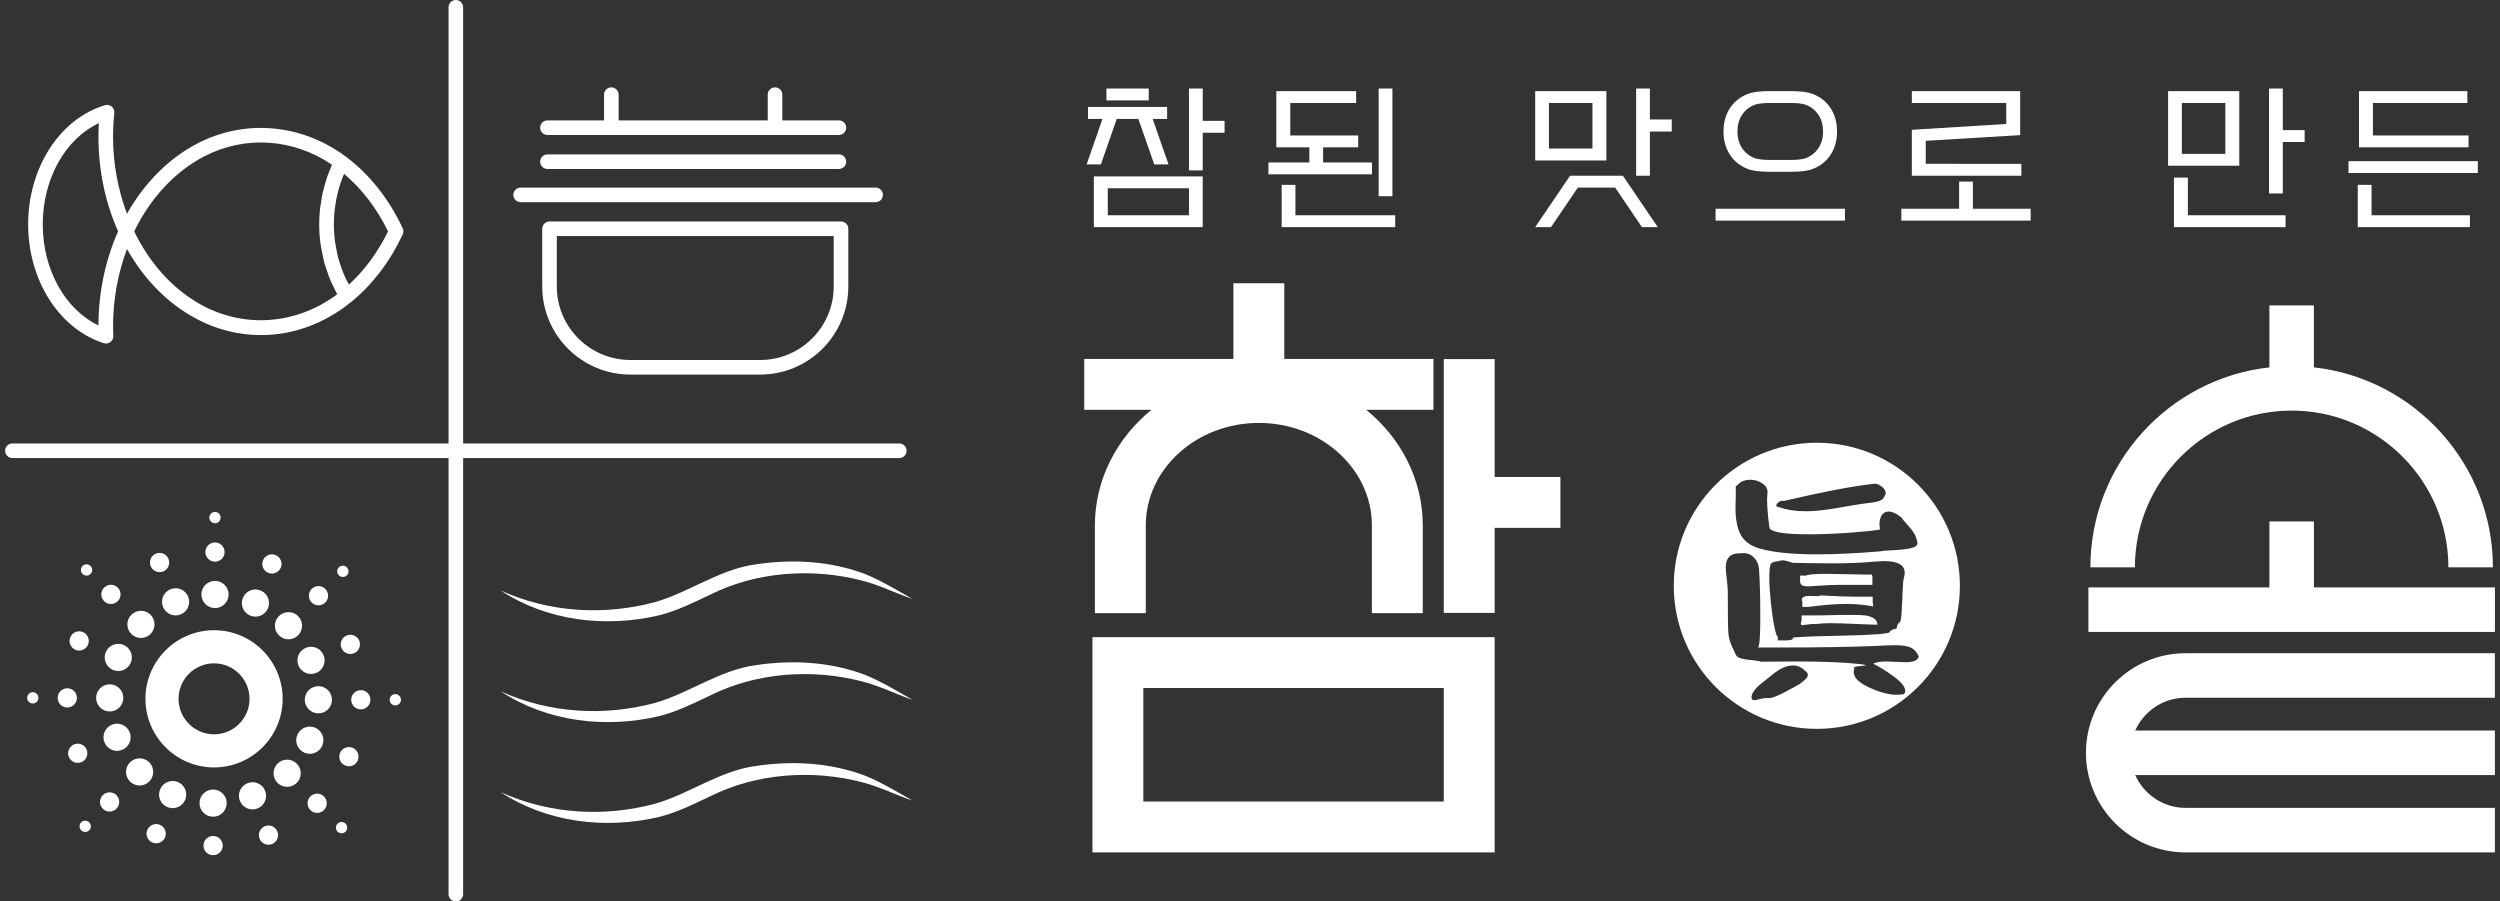 <?xml version="1.0" encoding="utf-8"?>
<!-- Generator: Adobe Illustrator 27.2.0, SVG Export Plug-In . SVG Version: 6.00 Build 0)  -->
<svg version="1.1" id="레이어_1" xmlns="http://www.w3.org/2000/svg" xmlns:xlink="http://www.w3.org/1999/xlink" x="0px"
	 y="0px" viewBox="0 0 1799.04 648.72" style="enable-background:new 0 0 1799.04 648.72;" xml:space="preserve">
<rect x="0" y="0" width="1799.04" height="648.72" fill="#333333" stroke="none"/>
<style type="text/css">
	.st0{fill:#FFFFFF;}
</style>
<g>
	<g>
		<path class="st0" d="M647.14,329.62c2.91,0,5.26-2.35,5.26-5.25c0-2.9-2.35-5.25-5.26-5.25H333.29V5.26c0-2.9-2.35-5.26-5.26-5.26
			s-5.25,2.35-5.25,5.26v313.85H8.92c-2.9,0-5.25,2.35-5.25,5.25c0,2.91,2.35,5.25,5.25,5.25h313.86v313.85
			c0,2.9,2.35,5.25,5.25,5.25s5.26-2.35,5.26-5.25V329.62H647.14z"/>
		<circle class="st0" cx="154.71" cy="427.81" r="9.78"/>
		<circle class="st0" cx="154.71" cy="397.27" r="6.92"/>
		<circle class="st0" cx="154.71" cy="372.45" r="4.06"/>
		<path class="st0" d="M94.51,442.4c-3.82,3.82-3.82,10.01,0,13.83c3.82,3.82,10.01,3.82,13.83,0c3.82-3.82,3.82-10.01,0-13.83
			C104.52,438.59,98.33,438.59,94.51,442.4z"/>
		<path class="st0" d="M74.94,422.83c-2.7,2.7-2.7,7.08,0,9.79c2.7,2.7,7.08,2.7,9.79,0c2.7-2.7,2.7-7.08,0-9.79
			C82.02,420.13,77.64,420.13,74.94,422.83z"/>
		<path class="st0" d="M59.41,407.3c-1.59,1.58-1.59,4.16,0,5.74c1.59,1.59,4.16,1.59,5.74,0c1.59-1.59,1.59-4.16,0-5.74
			C63.56,405.71,60.99,405.71,59.41,407.3z"/>
		<path class="st0" d="M69.18,502.21c0,5.4,4.38,9.78,9.78,9.78c5.4,0,9.78-4.38,9.78-9.78c0-5.4-4.38-9.78-9.78-9.78
			C73.56,492.43,69.18,496.8,69.18,502.21z"/>
		<path class="st0" d="M55.34,502.21c0-3.82-3.1-6.92-6.92-6.92s-6.92,3.1-6.92,6.92s3.1,6.92,6.92,6.92S55.34,506.03,55.34,502.21z
			"/>
		<path class="st0" d="M23.6,498.14c-2.24,0-4.06,1.82-4.06,4.06c0,2.24,1.82,4.06,4.06,4.06c2.24,0,4.06-1.82,4.06-4.06
			C27.66,499.96,25.84,498.14,23.6,498.14z"/>
		<path class="st0" d="M107.38,548.57c-3.82-3.82-10.01-3.82-13.83,0c-3.82,3.82-3.82,10.01,0,13.83c3.82,3.82,10.01,3.82,13.83,0
			C111.2,558.58,111.2,552.39,107.38,548.57z"/>
		<path class="st0" d="M73.98,572.19c-2.7,2.7-2.7,7.08,0,9.79c2.7,2.7,7.08,2.7,9.79,0c2.7-2.7,2.7-7.08,0-9.79
			C81.06,569.49,76.68,569.49,73.98,572.19z"/>
		<path class="st0" d="M58.45,591.76c-1.59,1.59-1.59,4.16,0,5.75c1.59,1.59,4.16,1.59,5.74,0c1.59-1.59,1.59-4.16,0-5.75
			C62.61,590.18,60.03,590.18,58.45,591.76z"/>
		<path class="st0" d="M153.35,568.17c-5.4,0-9.78,4.38-9.78,9.78c0,5.4,4.38,9.78,9.78,9.78c5.4,0,9.78-4.38,9.78-9.78
			C163.13,572.55,158.75,568.17,153.35,568.17z"/>
		<path class="st0" d="M153.35,601.57c-3.82,0-6.92,3.1-6.92,6.92c0,3.82,3.1,6.92,6.92,6.92c3.82,0,6.92-3.1,6.92-6.92
			C160.27,604.67,157.18,601.57,153.35,601.57z"/>
		<path class="st0" d="M199.72,549.53c-3.82,3.82-3.82,10.01,0,13.83c3.82,3.82,10.01,3.82,13.83,0c3.82-3.82,3.82-10.01,0-13.83
			C209.73,545.71,203.54,545.71,199.72,549.53z"/>
		<path class="st0" d="M223.34,573.15c-2.7,2.7-2.7,7.08,0,9.79c2.7,2.7,7.08,2.7,9.79,0c2.7-2.7,2.7-7.08,0-9.79
			C230.42,570.44,226.04,570.44,223.34,573.15z"/>
		<path class="st0" d="M242.91,592.72c-1.59,1.59-1.59,4.16,0,5.74c1.59,1.59,4.16,1.59,5.74,0c1.59-1.59,1.59-4.16,0-5.74
			C247.07,591.13,244.5,591.13,242.91,592.72z"/>
		<path class="st0" d="M229.1,493.78c-5.4,0-9.78,4.38-9.78,9.78c0,5.4,4.38,9.78,9.78,9.78s9.78-4.38,9.78-9.78
			C238.88,498.16,234.5,493.78,229.1,493.78z"/>
		<path class="st0" d="M259.64,496.64c-3.82,0-6.92,3.1-6.92,6.92c0,3.82,3.1,6.92,6.92,6.92s6.92-3.1,6.92-6.92
			C266.56,499.74,263.46,496.64,259.64,496.64z"/>
		<path class="st0" d="M284.47,499.5c-2.24,0-4.06,1.82-4.06,4.06c0,2.24,1.82,4.06,4.06,4.06c2.24,0,4.06-1.82,4.06-4.06
			C288.53,501.32,286.71,499.5,284.47,499.5z"/>
		<path class="st0" d="M200.68,443.36c-3.82,3.82-3.82,10.01,0,13.83c3.82,3.82,10.01,3.82,13.83,0c3.82-3.82,3.82-10.01,0-13.83
			C210.69,439.54,204.5,439.54,200.68,443.36z"/>
		<path class="st0" d="M234.08,433.58c2.7-2.7,2.7-7.08,0-9.79c-2.7-2.7-7.08-2.7-9.79,0c-2.7,2.7-2.7,7.08,0,9.79
			C227,436.28,231.38,436.28,234.08,433.58z"/>
		<path class="st0" d="M243.87,408.26c-1.59,1.59-1.59,4.16,0,5.74c1.59,1.59,4.16,1.59,5.74,0c1.59-1.59,1.59-4.16,0-5.74
			C248.03,406.67,245.46,406.67,243.87,408.26z"/>
		<path class="st0" d="M128.04,562.78c-4.98-2.1-10.71,0.24-12.81,5.21c-2.1,4.98,0.23,10.71,5.21,12.81
			c4.98,2.1,10.71-0.23,12.81-5.21C135.35,570.62,133.02,564.88,128.04,562.78z"/>
		<path class="st0" d="M115.07,593.56c-3.52-1.49-7.58,0.17-9.06,3.69c-1.49,3.52,0.17,7.58,3.69,9.06
			c3.52,1.49,7.58-0.17,9.07-3.69C120.24,599.1,118.59,595.04,115.07,593.56z"/>
		<path class="st0" d="M190.76,568.99c-2.03-5-7.74-7.41-12.74-5.37c-5,2.04-7.41,7.74-5.37,12.74c2.03,5,7.74,7.41,12.74,5.37
			C190.39,579.7,192.79,573.99,190.76,568.99z"/>
		<path class="st0" d="M190.6,594.55c-3.54,1.44-5.24,5.48-3.8,9.02c1.44,3.54,5.48,5.24,9.02,3.8c3.54-1.44,5.24-5.48,3.8-9.02
			S194.14,593.11,190.6,594.55z"/>
		<path class="st0" d="M231.96,536.47c2.1-4.98-0.24-10.71-5.21-12.81c-4.98-2.1-10.71,0.23-12.81,5.21
			c-2.1,4.98,0.24,10.71,5.21,12.81C224.12,543.78,229.86,541.44,231.96,536.47z"/>
		<path class="st0" d="M253.77,538.15c-3.52-1.48-7.58,0.17-9.06,3.69c-1.48,3.52,0.17,7.58,3.69,9.06
			c3.52,1.48,7.58-0.17,9.06-3.69C258.95,543.7,257.3,539.64,253.77,538.15z"/>
		<path class="st0" d="M214.76,478.9c2.04,5,7.74,7.41,12.74,5.37c5-2.03,7.41-7.74,5.37-12.74c-2.04-5-7.74-7.41-12.74-5.37
			C215.13,468.19,212.73,473.9,214.76,478.9z"/>
		<path class="st0" d="M245.7,466.31c1.44,3.54,5.48,5.24,9.02,3.8c3.54-1.44,5.24-5.48,3.8-9.02c-1.44-3.54-5.48-5.24-9.02-3.8
			C245.96,458.73,244.26,462.77,245.7,466.31z"/>
		<path class="st0" d="M174.81,430.17c-2.1,4.98,0.23,10.71,5.21,12.81c4.98,2.1,10.71-0.23,12.81-5.21
			c2.1-4.98-0.24-10.71-5.21-12.81C182.64,422.86,176.9,425.19,174.81,430.17z"/>
		<path class="st0" d="M198.37,399.45c-3.52-1.48-7.58,0.17-9.06,3.69c-1.49,3.52,0.17,7.58,3.69,9.06
			c3.52,1.48,7.58-0.17,9.06-3.69C203.54,404.99,201.89,400.93,198.37,399.45z"/>
		<path class="st0" d="M122.68,424.03c-5,2.04-7.41,7.74-5.37,12.74c2.04,5,7.74,7.41,12.74,5.37c5-2.04,7.41-7.74,5.37-12.74
			C133.39,424.4,127.68,422,122.68,424.03z"/>
		<path class="st0" d="M112.24,398.39c-3.54,1.44-5.24,5.48-3.8,9.02c1.44,3.54,5.48,5.24,9.02,3.8c3.54-1.44,5.24-5.48,3.8-9.02
			C119.82,398.66,115.78,396.95,112.24,398.39z"/>
		<path class="st0" d="M76.11,469.3c-2.1,4.97,0.23,10.71,5.21,12.81c4.98,2.1,10.71-0.23,12.81-5.21
			c2.1-4.98-0.24-10.71-5.21-12.81C83.94,461.99,78.2,464.32,76.11,469.3z"/>
		<path class="st0" d="M63.35,463.92c1.49-3.52-0.17-7.58-3.69-9.06c-3.52-1.49-7.58,0.17-9.06,3.69c-1.49,3.52,0.17,7.58,3.69,9.07
			C57.81,469.1,61.87,467.44,63.35,463.92z"/>
		<path class="st0" d="M93.3,526.86c-2.04-5-7.74-7.41-12.74-5.37c-5,2.03-7.41,7.74-5.37,12.74c2.03,5,7.74,7.41,12.74,5.37
			C92.93,537.57,95.33,531.87,93.3,526.86z"/>
		<path class="st0" d="M62.36,539.45c-1.44-3.54-5.48-5.24-9.02-3.8c-3.54,1.44-5.24,5.48-3.8,9.02c1.44,3.54,5.48,5.24,9.02,3.8
			C62.1,547.03,63.8,542.99,62.36,539.45z"/>
		<path class="st0" d="M104.66,502.88c0,27.22,22.15,49.37,49.37,49.37c27.22,0,49.37-22.15,49.37-49.37
			c0-27.22-22.15-49.37-49.37-49.37C126.81,453.51,104.66,475.66,104.66,502.88z M154.03,477.35c14.08,0,25.54,11.46,25.54,25.54
			c0,14.08-11.46,25.54-25.54,25.54c-14.08,0-25.54-11.46-25.54-25.54C128.49,488.8,139.95,477.35,154.03,477.35z"/>
		<path class="st0" d="M544.14,406.08c-26.12,3.4-48.16,20.16-72.57,27.15c-36.61,9.85-76.05,7.65-111.18-8.26
			c33.08,21.87,75.43,26.91,113.81,17.83c13.09-3.21,25.14-9.35,36.61-14.74c33.3-16.74,73.74-19.64,109.82-10.19
			c12.27,3.12,23.87,9.02,36.13,13.21c-11.24-6.33-22.23-13.12-34.48-18.1C597.42,403.68,570.36,402.18,544.14,406.08z"/>
		<path class="st0" d="M544.14,478.63c-26.12,3.4-48.16,20.16-72.57,27.15c-36.61,9.85-76.05,7.65-111.18-8.26
			c33.08,21.87,75.43,26.91,113.81,17.83c13.09-3.21,25.14-9.35,36.61-14.74c33.3-16.74,73.74-19.64,109.82-10.19
			c12.27,3.12,23.87,9.02,36.13,13.21c-11.24-6.33-22.23-13.12-34.48-18.09C597.42,476.24,570.36,474.73,544.14,478.63z"/>
		<path class="st0" d="M544.14,551.18c-26.12,3.4-48.16,20.16-72.57,27.15c-36.61,9.85-76.05,7.65-111.18-8.26
			c33.08,21.87,75.43,26.91,113.81,17.83c13.09-3.21,25.14-9.35,36.61-14.74c33.3-16.74,73.74-19.64,109.82-10.19
			c12.27,3.12,23.87,9.02,36.13,13.21c-11.24-6.33-22.23-13.12-34.48-18.09C597.42,548.79,570.36,547.28,544.14,551.18z"/>
		<path class="st0" d="M74.7,246.94c0.52,0.17,1.05,0.25,1.58,0.25c1.14,0,2.27-0.37,3.2-1.09c1.36-1.04,2.13-2.68,2.05-4.39
			c-0.1-2.42-0.17-4.83-0.17-7.29c0-19.14,3.56-37.97,10.03-55.26c11.44,20.36,26.89,36.71,45.21,47.59
			c16.04,9.53,33.3,14.37,51.3,14.37c23.27,0,45.76-8.3,65.03-24.01c15.14-12.34,27.88-29.07,36.86-48.4c0.65-1.41,0.65-3.03,0-4.43
			c-9.85-21.19-24.06-39.07-41.1-51.69c-31.66-23.48-72.23-27.06-106.32-9.52c-20.55,10.56-38.35,28.36-51,50.76
			c-6.46-17.29-10.02-36.11-10.02-55.25c0-5.57,0.32-11.39,0.94-17.29c0.19-1.74-0.51-3.47-1.87-4.6c-1.36-1.12-3.17-1.51-4.87-0.99
			C43,85.46,20.26,120.72,20.26,161.44C20.26,201.66,42.65,236.82,74.7,246.94z M240.82,151.05c0.12-1.13,0.34-2.23,0.5-3.35
			c0.33-2.29,0.7-4.57,1.2-6.82c0.28-1.27,0.62-2.52,0.95-3.77c0.55-2.06,1.15-4.09,1.84-6.09c0.42-1.23,0.87-2.46,1.34-3.67
			c0.3-0.75,0.66-1.47,0.98-2.21c12.78,10.76,23.6,24.91,31.59,41.36c-7.23,14.87-16.86,27.97-28.11,38.3
			c-0.58-1.07-1.21-2.12-1.75-3.22c-0.7-1.42-1.38-2.85-2-4.31c-0.95-2.26-1.76-4.6-2.52-6.95c-0.47-1.47-0.99-2.92-1.39-4.42
			c-0.7-2.63-1.2-5.33-1.67-8.05c-0.23-1.32-0.54-2.6-0.71-3.93c-0.52-4.09-0.84-8.24-0.84-12.47
			C240.22,157.95,240.44,154.48,240.82,151.05z M147.18,112.41c29.31-15.09,63.85-12.79,91.7,6.11c-0.58,1.27-1.01,2.62-1.54,3.91
			c-0.61,1.49-1.23,2.96-1.76,4.48c-0.77,2.19-1.4,4.44-2.02,6.7c-0.4,1.48-0.86,2.92-1.2,4.42c-0.58,2.54-0.98,5.14-1.36,7.74
			c-0.19,1.28-0.46,2.53-0.61,3.82c-0.43,3.91-0.69,7.87-0.69,11.86c0,4.78,0.35,9.49,0.95,14.11c0.2,1.54,0.59,3.01,0.86,4.52
			c0.54,3.05,1.09,6.09,1.89,9.04c0.47,1.73,1.11,3.39,1.67,5.08c0.87,2.63,1.75,5.24,2.83,7.76c0.74,1.73,1.61,3.37,2.45,5.04
			c0.79,1.58,1.44,3.25,2.32,4.78c-30.26,22.56-68.97,24.81-100.72,5.94c-18.91-11.24-34.56-28.92-45.38-51.22
			C108.33,142.32,126.22,123.17,147.18,112.41z M71.15,88.61c-0.2,3.38-0.3,6.71-0.3,9.98c0,23.72,4.88,47.14,14.14,67.92
			c-9.22,20.7-14.1,44.04-14.14,67.65c-23.93-11.39-40.09-40.12-40.09-72.71C30.77,128.59,47.03,99.89,71.15,88.61z"/>
		<path class="st0" d="M395.45,159.37c-2.9,0-5.25,2.35-5.25,5.25v41.55c0,34.95,28.44,63.38,63.39,63.38h93.48
			c34.95,0,63.39-28.44,63.39-63.38v-41.55c0-2.9-2.35-5.25-5.25-5.25H395.45z M599.94,206.18c0,29.16-23.72,52.87-52.88,52.87
			h-93.48c-29.16,0-52.88-23.72-52.88-52.87v-36.3h199.24V206.18z"/>
		<path class="st0" d="M374.68,145.49h255.43c2.91,0,5.25-2.35,5.25-5.25c0-2.91-2.35-5.26-5.25-5.26H374.68
			c-2.9,0-5.26,2.35-5.26,5.26C369.43,143.14,371.78,145.49,374.68,145.49z"/>
		<path class="st0" d="M393.95,121.6h209.74c2.91,0,5.25-2.35,5.25-5.25s-2.35-5.25-5.25-5.25H393.95c-2.91,0-5.25,2.35-5.25,5.25
			S391.05,121.6,393.95,121.6z"/>
		<path class="st0" d="M393.95,97.14h209.74c2.91,0,5.25-2.35,5.25-5.25c0-2.9-2.35-5.25-5.25-5.25h-40.71V68.13
			c0-2.9-2.35-5.26-5.25-5.26c-2.9,0-5.25,2.35-5.25,5.26v18.49H445.17V68.13c0-2.9-2.35-5.26-5.25-5.26s-5.25,2.35-5.25,5.26v18.49
			h-40.71c-2.91,0-5.25,2.35-5.25,5.25C388.7,94.79,391.05,97.14,393.95,97.14z"/>
	</g>
	<g>
		<g>
			<path class="st0" d="M1307.42,318.6c-56.86,0-102.95,46.09-102.95,102.95s46.09,102.95,102.95,102.95s102.95-46.09,102.95-102.95
				S1364.28,318.6,1307.42,318.6z M1279.7,361.53c0.96-0.78,1.92-1.17,2.88-1.17c0.48,0,0.78,0.06,0.9,0.18
				c29.41-6.85,51.27-10.99,65.57-12.44h0.17c1.56,0,3.24,0.73,5.05,2.17c1.8,1.45,2.7,2.95,2.7,4.51c0,0.72-0.3,1.5-0.9,2.34
				c-0.6,2.65-4.51,4.27-11.71,4.86c-2.64,0.25-9.22,1.29-19.72,3.15c-10.51,1.87-18.82,2.79-24.95,2.79
				c-7.56,0-14.11-1.02-19.63-3.06c-1.2,0-1.8-0.36-1.8-1.08C1278.26,363.06,1278.73,362.31,1279.7,361.53z M1249.07,358.74v-8.64
				l2.17-1.99c2.04-1.92,4.8-2.87,8.28-2.87c3.12,0,5.97,0.84,8.56,2.51c2.58,1.68,3.87,3.79,3.87,6.31c0,0.6-0.06,1.41-0.17,2.43
				c-0.12,1.02-0.18,1.95-0.18,2.79c0,3.6,0.28,8.02,0.81,13.24c0.54,5.22,1,7.95,1.35,8.19c2.88,2.52,12.07,3.79,27.56,3.79
				c9.25,0,19.19-0.39,29.81-1.17c10.63-0.78,17.87-1.53,21.71-2.25c-0.24-1.68-0.36-2.88-0.36-3.6c0-2.77,0.57-5.02,1.71-6.76
				c1.14-1.73,2.79-2.61,4.96-2.61c2.51,0,5.52,1.38,9,4.14c0.61,0.96,2.52,3.24,5.77,6.85c3.24,3.61,5.1,7.03,5.58,10.27
				c0.24,0.72,0.36,1.2,0.36,1.44c0,1.81-1.78,3.07-5.32,3.79c-3.54,0.72-7.69,1.17-12.43,1.35c-4.74,0.17-7.72,0.44-8.92,0.81
				c-17.53,1.44-32.72,2.16-45.57,2.16c-18.26,0-32.18-1.44-41.79-4.32c-6.37-1.92-10.79-5.22-13.25-9.9
				c-2.45-4.69-3.68-10.99-3.68-18.91C1248.9,362.76,1248.95,360.42,1249.07,358.74z M1360.22,454.57c0,1.44-11.74,2.4-35.22,2.88
				c-23.47,0.48-35.21,1.02-35.21,1.62c0,0.24,0.24,0.42,0.72,0.53c-0.72,0.84-2.76,1.26-6.13,1.26h-5.04v-2.88h-0.18
				c-0.6,0-1.38-2.4-2.34-7.2c-0.96-4.8-1.8-10.62-2.51-17.47c-0.73-6.85-1.09-12.73-1.09-17.65c0-5.16,0.36-8.47,1.09-9.91
				c1.19-1.2,2.81-1.8,4.85-1.8c1.32-0.48,2.65-0.73,3.97-0.73c0.95,0,3.36,0.61,7.2,1.81c11.04,0.25,20.29,0.36,27.74,0.36
				c12.6,0,22.81-0.42,30.62-1.26c3.36-0.24,5.76-0.36,7.2-0.36c9.84,0,14.77,2.82,14.77,8.47c0,1.08-0.18,2.23-0.54,3.43
				c-0.48,1.31-0.81,4.74-0.99,10.26c-0.18,5.52-0.42,10.6-0.72,15.22c-0.31,4.63-0.87,6.94-1.71,6.94h-0.18
				c-0.96,1.2-1.44,2.23-1.44,3.06c0,0.96-0.48,1.45-1.45,1.45c-0.6,0-1.25,0.24-1.98,0.72c-0.72,0.48-1.38,0.72-1.98,0.72
				C1360.03,454.15,1360.22,454.34,1360.22,454.57z M1300.59,487.09c-0.24,0.54-0.66,1.08-1.26,1.62c-0.6,0.54-1.11,1-1.53,1.35
				c-0.42,0.36-0.96,0.81-1.62,1.34c-0.66,0.54-1.11,0.87-1.35,1c-0.95,0.48-2.94,1.56-5.94,3.24c-3,1.68-5.71,3.09-8.11,4.23
				c-2.4,1.14-4.56,1.95-6.48,2.43h-1.45c-2.52,0-4.74,0.28-6.66,0.81c-1.93,0.54-3.01,0.81-3.24,0.81c-0.48,0-1.2-0.17-2.17-0.53
				c-0.24-0.73-0.36-1.26-0.36-1.62c0-1.45,0.6-2.98,1.81-4.6c1.19-1.62,2.42-2.98,3.68-4.05c1.26-1.08,2.98-2.46,5.14-4.15
				c2.16-1.67,3.6-2.81,4.32-3.42c5.29-4.44,10.26-6.67,14.95-6.67c3.36,0,6.36,1.39,9,4.15c1.09,0.72,1.62,1.56,1.62,2.52
				C1300.95,486.04,1300.83,486.54,1300.59,487.09z M1371.21,476.55c-1.32,0-3.58-0.09-6.76-0.27c-3.18-0.18-5.55-0.27-7.11-0.27
				c-4.08,0-7.2,0.53-9.37,1.62c4.69,2.28,9.7,5.4,15.05,9.36c5.35,3.96,8.02,7.39,8.02,10.27c0,1.32-0.51,2.1-1.53,2.34
				c-1.03,0.25-3.1,0.36-6.22,0.36c-6-0.48-12.4-2.37-19.18-5.68s-10.18-6.88-10.18-10.71c0-0.84,0.18-1.68,0.54-2.52
				c-0.36-0.11-0.54-0.3-0.54-0.54c0-0.47,1.51-0.86,4.51-1.17c3-0.3,4.51-0.5,4.51-0.63c0-0.12-1.2-0.36-3.6-0.72
				c-11.17-1.32-26.48-1.98-45.94-1.98c-3.12,0-7.59,0.03-13.42,0.08c-5.82,0.06-10.06,0.09-12.69,0.09c-1.2-0.47-3.3-0.84-6.3-1.08
				c-3.01-0.24-5.58-0.64-7.75-1.17c-2.17-0.54-3.54-1.47-4.15-2.79c-0.48-1.2-1.14-2.65-1.98-4.33c-1.92-3.84-3.03-7.47-3.34-10.89
				c-0.3-3.43-0.44-13.61-0.44-30.54c0-1.92-0.25-4.82-0.73-8.73c-0.48-3.9-0.72-6.69-0.72-8.37c0-6.72,3.24-10.09,9.73-10.09h0.54
				c0.47-0.11,1.25-0.18,2.34-0.18c3.12,0,5.73,1.12,7.83,3.34c2.1,2.23,3.27,5.02,3.52,8.37c0.6,9.01,0.89,20.54,0.89,34.59
				c0,13.33-0.53,20.54-1.62,21.62h16.21c28.1,0,50.8-0.36,68.09-1.09c5.52-0.36,10.32-0.53,14.41-0.53c4.93,0,8.65,0.56,11.17,1.7
				c2.52,1.15,4.44,3.27,5.77,6.4C1380.15,475.17,1376.97,476.55,1371.21,476.55z"/>
			<path class="st0" d="M1348.06,444.75c-1.86-1.02-3.84-1.64-5.94-1.89c-2.1-0.24-5.02-0.36-8.73-0.36c-1.09,0-1.93,0-2.52,0
				c-5.05,0-12.25,0.12-21.61,0.36h-12.8v3.42c-0.36,1.21-0.53,2.05-0.53,2.52c0,0.72,0.36,1.09,1.08,1.09
				c0.36,0,1.53-0.15,3.51-0.45c1.98-0.3,3.76-0.45,5.32-0.45h1.98c2.17-0.36,5.29-0.54,9.37-0.54c3.96,0,9.93,0.18,17.92,0.54
				c7.98,0.36,12.94,0.53,14.86,0.53h1.09C1350.91,447.37,1349.92,445.78,1348.06,444.75z"/>
			<path class="st0" d="M1333.92,429.36c-5.52,0-13.57-0.31-24.14-0.9c0,0.36-0.53,0.53-1.62,0.53c-0.48,0-1.38-0.02-2.7-0.08
				c-1.32-0.06-2.34-0.09-3.06-0.09c-3.85,0-5.77,0.9-5.77,2.7c0,0.12,0.12,0.67,0.36,1.62v3.6h4.15
				c11.17-1.44,20.29-2.16,27.38-2.16c6.6,0,13.08,0.6,19.45,1.8l-0.36-3.6v-3.42H1333.92z"/>
			<path class="st0" d="M1301.31,421.97c1.09,0,3.94-0.18,8.56-0.54c4.62-0.36,8.67-0.53,12.16-0.53h25.4v-3.79
				c0-0.72,0-1.29,0-1.71c0-0.42-0.06-0.78-0.18-1.08c-0.12-0.3-0.21-0.51-0.27-0.63c-0.06-0.12-0.25-0.22-0.54-0.28
				c-0.3-0.06-0.56-0.06-0.81,0c-0.24,0.06-0.6,0.09-1.08,0.09c-0.48,0-0.96,0-1.45,0c-1.56,0-5.79-0.09-12.69-0.27
				c-6.91-0.18-12.28-0.28-16.12-0.28c-8.53,0-13.39,0.42-14.59,1.26h-4.32v3.43c-0.12,1.68,0.3,2.82,1.26,3.42
				C1297.6,421.67,1299.16,421.97,1301.31,421.97z"/>
		</g>
		<g>
			<path class="st0" d="M792.23,118.29h-10.27l11.39-32.68h-10.4v-8.66h56.94v8.66h-10.4l11.39,32.68H830.6l-11.39-32.68h-15.6
				L792.23,118.29z M787.15,126.95h78.34v36.51h-78.34V126.95z M796.19,72.25v-8.54h30.45v8.54H796.19z M797.18,154.93h58.42v-19.44
				h-58.42V154.93z M881.22,86.98v8.54H865.5v27.1h-9.9V63.71h9.9v23.27H881.22z"/>
			<path class="st0" d="M987.29,116.92v8.55h-74.51v-8.55h29.45v-10.89h-23.76V65.57h57.43v8.54h-47.4V97.5h48.89v8.54h-25.25v10.89
				H987.29z M932.21,154.93h71.79v8.54h-81.69v-30.45h9.9V154.93z M992.11,141.18V63.71h9.9v77.47H992.11z"/>
			<path class="st0" d="M1155.98,115.45h-51.24V65.57h51.24V115.45z M1129.86,126.46h38l25.12,37.01h-11.39L1162.29,135h-26.86
				l-19.31,28.47h-11.39L1129.86,126.46z M1145.95,74.11h-31.31v32.8h31.31V74.11z M1187.29,85.98h15.72v8.67h-15.72v31.8h-9.9
				V63.71h9.9V85.98z"/>
			<path class="st0" d="M1234.57,158.76v-8.54h93.07v8.54H1234.57z M1257.22,121.39c-5.29-2.14-9.43-5.55-12.44-10.21
				c-3.02-4.66-4.52-10.19-4.52-16.58s1.5-11.93,4.52-16.58c3.01-4.67,7.15-8.07,12.44-10.21c3.46-1.49,8.7-2.23,15.72-2.23h16.34
				c7.01,0,12.25,0.74,15.72,2.23c5.28,2.14,9.43,5.54,12.44,10.21c3.01,4.66,4.52,10.19,4.52,16.58s-1.5,11.93-4.52,16.58
				c-3.01,4.66-7.16,8.07-12.44,10.21c-3.46,1.48-8.71,2.23-15.72,2.23h-16.34C1265.92,123.61,1260.68,122.87,1257.22,121.39z
				 M1262.16,75.59c-3.71,1.57-6.62,4.01-8.72,7.31c-2.1,3.3-3.16,7.2-3.16,11.7s1.05,8.39,3.16,11.69c2.1,3.3,5.01,5.74,8.72,7.31
				c2.48,0.99,6.19,1.49,11.14,1.49h15.59c4.95,0,8.67-0.5,11.14-1.49c3.72-1.57,6.62-4,8.73-7.31c2.1-3.29,3.16-7.19,3.16-11.69
				s-1.05-8.39-3.16-11.7c-2.11-3.29-5.01-5.74-8.73-7.31c-2.47-0.99-6.19-1.48-11.14-1.48h-15.59
				C1268.35,74.11,1264.64,74.6,1262.16,75.59z"/>
			<path class="st0" d="M1419.72,150.23h41.58v8.54h-93.07v-8.54h41.58v-19.56h9.9V150.23z M1454.62,117.92v8.54h-78.84V93.41
				l67.95-4.21v-15.1h-67.95v-8.54h77.97v31.68l-67.94,4.08v16.58H1454.62z"/>
			<path class="st0" d="M1611.43,119.28h-51.24V65.57h51.24V119.28z M1574.43,127.82v27.1h70.3v8.54h-80.33v-35.64H1574.43z
				 M1601.41,74.11h-31.31v36.63h31.31V74.11z M1642.74,93.66h15.72v8.54h-15.72v37.01h-9.9V63.71h9.9V93.66z"/>
			<path class="st0" d="M1690.02,124.48v-8.54h93.07v8.54H1690.02z M1706.61,133.01v21.91h70.79v8.54h-80.7v-30.45H1706.61z
				 M1776.41,106.03h-78.84V65.57h77.97v8.54h-67.94V97.5h68.81V106.03z"/>
		</g>
		<g>
			<path class="st0" d="M787.9,378.16v63.06h36.62v-63.06c0-40.7,36.5-73.82,81.36-73.82c44.86,0,81.36,33.12,81.36,73.82v63.06
				h36.62v-63.06c0-33.22-15.82-62.98-40.69-83.24h48.35V258.3H924.19v-54.48h-36.62v54.48H780.24v36.62h48.35
				C803.72,315.18,787.9,344.94,787.9,378.16z"/>
			<polygon class="st0" points="1122.9,343.23 1075.58,343.23 1075.58,258.41 1038.96,258.41 1038.96,441.04 1075.58,441.04 
				1075.58,379.85 1122.9,379.85 			"/>
			<path class="st0" d="M786.15,613.41h289.43V458.49H786.15V613.41z M822.76,495.11h216.2v81.68h-216.2V495.11z"/>
		</g>
		<g>
			<path class="st0" d="M1501.07,541.74c0,39.51,32.15,71.66,71.66,71.66h222.64v-32.04h-222.64c-16.14,0-30.01-9.73-36.18-23.6
				h258.82v-32.04h-258.83c6.17-13.88,20.04-23.61,36.19-23.61h222.64v-32.04h-222.64C1533.22,470.07,1501.07,502.22,1501.07,541.74
				z"/>
			<path class="st0" d="M1649.11,295.47c62.19,0,112.79,50.59,112.79,112.79h32.03c0-74.44-56.47-135.89-128.81-143.89v-44.61
				h-32.03v44.61c-72.34,8-128.81,69.45-128.81,143.89h32.03C1536.32,346.07,1586.92,295.47,1649.11,295.47z"/>
			<polygon class="st0" points="1665.13,422.71 1665.13,375.25 1633.1,375.25 1633.1,422.71 1502.85,422.71 1502.85,454.75 
				1795.38,454.75 1795.38,422.71 			"/>
		</g>
	</g>
</g>
</svg>
